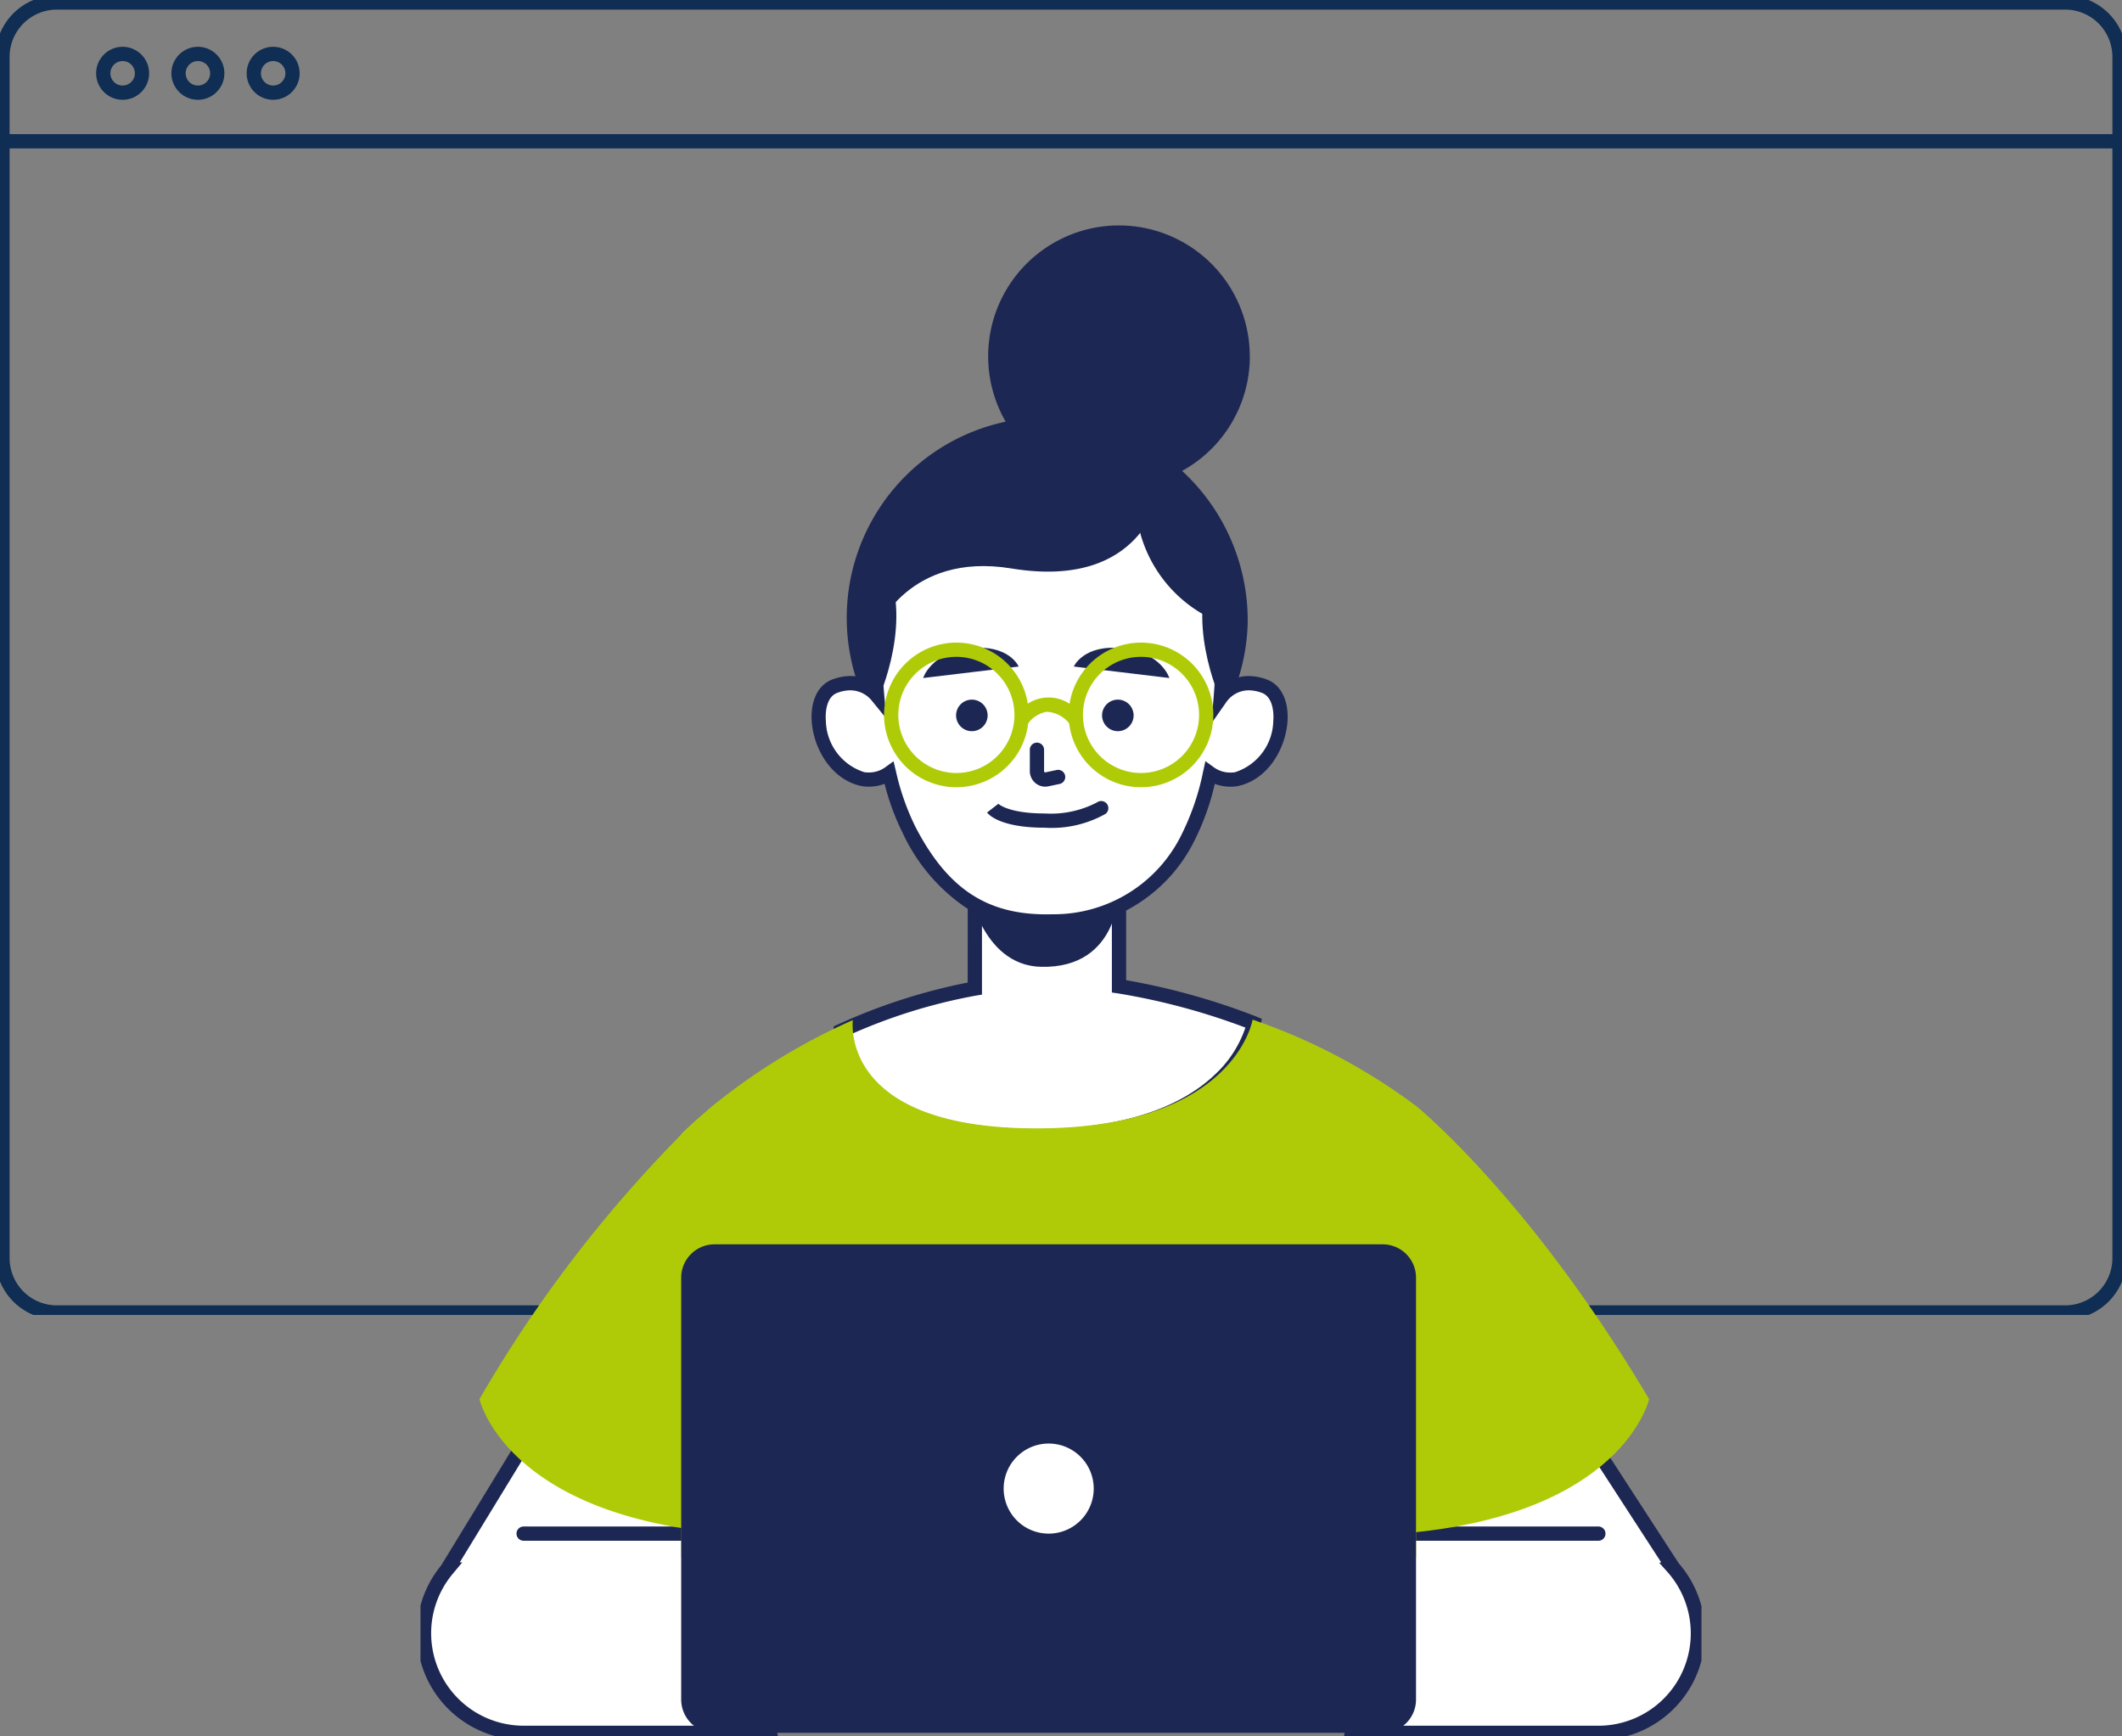 <svg xmlns="http://www.w3.org/2000/svg" xmlns:xlink="http://www.w3.org/1999/xlink" width="148.948" height="121.864" viewBox="0 0 148.948 121.864"><rect x="0" y="0" width="148.948" height="121.864" fill="#808080" stroke="none"/><defs><clipPath id="a"><rect width="148.948" height="92.289" fill="none" stroke="#102d53" stroke-width="1"/></clipPath><clipPath id="b"><rect width="89.913" height="106.042" fill="none"/></clipPath></defs><g transform="translate(-228.552 -1118.384)"><g transform="translate(228.552 1118.384)"><g transform="translate(0)" clip-path="url(#a)"><path d="M148.6.5H0v-1H148.6Z" transform="translate(0.174 9.915)" fill="#102d53"/><path d="M3.812-.5H144.788A4.317,4.317,0,0,1,149.1,3.812V88.128a4.317,4.317,0,0,1-4.312,4.312H3.812A4.317,4.317,0,0,1-.5,88.128V3.812A4.317,4.317,0,0,1,3.812-.5ZM144.788,91.44a3.316,3.316,0,0,0,3.312-3.312V3.812A3.316,3.316,0,0,0,144.788.5H3.812A3.316,3.316,0,0,0,.5,3.812V88.128A3.316,3.316,0,0,0,3.812,91.44Z" transform="translate(0.174 0.175)" fill="#102d53"/><path d="M1.359-.5A1.859,1.859,0,1,1-.5,1.359,1.861,1.861,0,0,1,1.359-.5Zm0,2.719A.859.859,0,1,0,.5,1.359.86.86,0,0,0,1.359,2.219Z" transform="matrix(0.189, -0.982, 0.982, 0.189, 7.016, 6.222)" fill="#102d53"/><path d="M1.359-.5A1.859,1.859,0,1,1-.5,1.359,1.861,1.861,0,0,1,1.359-.5Zm0,2.719A.859.859,0,1,0,.5,1.359.86.86,0,0,0,1.359,2.219Z" transform="matrix(0.189, -0.982, 0.982, 0.189, 12.299, 6.222)" fill="#102d53"/><path d="M1.359-.5A1.859,1.859,0,1,1-.5,1.359,1.861,1.861,0,0,1,1.359-.5Zm0,2.719A.859.859,0,1,0,.5,1.359.86.86,0,0,0,1.359,2.219Z" transform="translate(17.599 6.247) rotate(-80.008)" fill="#102d53"/></g></g><g transform="translate(258.069 1134.206)"><g transform="translate(0 0)"><g clip-path="url(#b)"><path d="M79.592,102V95.516H69.474v6.645a40.08,40.08,0,0,0-9.407,2.978s-.158,7.377,13.774,7.377,15.217-7.922,15.217-7.922A47.257,47.257,0,0,0,79.592,102" transform="translate(-30.564 -48.601)" fill="#fff"/><path d="M68.974,95.016H80.092v6.555a47.759,47.759,0,0,1,9.154,2.56l.37.15-.064.394a8.3,8.3,0,0,1-2.531,4.241,13.191,13.191,0,0,1-4.756,2.833,25.207,25.207,0,0,1-8.424,1.267,25.1,25.1,0,0,1-8.022-1.121,10.816,10.816,0,0,1-4.3-2.559,6.292,6.292,0,0,1-1.956-4.208l.007-.318.291-.129a40.829,40.829,0,0,1,9.11-2.942Zm10.118,1H69.974v6.569l-.419.069a38.411,38.411,0,0,0-8.966,2.8,5.634,5.634,0,0,0,1.675,3.208c2.17,2.193,6.173,3.353,11.577,3.353,7.031,0,10.671-2.078,12.487-3.821a7.952,7.952,0,0,0,2.137-3.294A46.594,46.594,0,0,0,79.52,102.5l-.428-.062Z" transform="translate(-30.564 -48.601)" fill="#1d2753"/><path d="M24.79,163.46l-13.546-1.829L2.117,176.576h0a6.99,6.99,0,0,0,5.373,11.462h17.3l-1.738-9.369Z" transform="translate(-0.254 -82.243)" fill="#fff"/><path d="M10.987,161.092l14.355,1.938-1.785,15.623,1.834,9.886H7.491A7.49,7.49,0,0,1,1.7,176.292Zm13.251,2.8L11.5,162.17,3.008,176.076h.176l-.682.82a6.49,6.49,0,0,0,4.989,10.642h16.7l-1.642-8.851Z" transform="translate(-0.254 -82.243)" fill="#1d2753"/><path d="M11.068.5H0A.5.5,0,0,1-.5,0,.5.5,0,0,1,0-.5H11.068a.5.5,0,0,1,.5.5A.5.5,0,0,1,11.068.5Z" transform="translate(7.237 91.814)" fill="#1d2753"/><path d="M155.614,173.35l.008,0-11.493-17.707L133.1,160.412l1.738,15.211-1.738,9.369h17.3a6.983,6.983,0,0,0,5.21-11.641" transform="translate(-67.728 -79.195)" fill="#fff"/><path d="M150.4,185.491H132.5l1.834-9.886-1.771-15.5,11.752-5.086,11.732,18.074a7.483,7.483,0,0,1-5.646,12.4Zm-16.7-1h16.7a6.483,6.483,0,0,0,4.837-10.808l-.561-.628.135-.032L143.94,156.268l-10.3,4.456,1.7,14.917Z" transform="translate(-67.728 -79.195)" fill="#1d2753"/><path d="M13.871.5H0A.5.5,0,0,1-.5,0,.5.5,0,0,1,0-.5H13.871a.5.5,0,0,1,.5.5A.5.5,0,0,1,13.871.5Z" transform="translate(68.805 91.814)" fill="#1d2753"/><path d="M74.182,119.551a41.709,41.709,0,0,0-11.488-6.066c-.011.068-1.3,7.631-15.173,7.631-13.932,0-12.886-7.6-12.886-7.6h0a43.748,43.748,0,0,0-9.861,6.033v0l-.078.064-.117.1c-.075.064-.174.15-.29.252-.573.491-1.14,1-1.7,1.548v.037A91.734,91.734,0,0,0,8.427,140.12s1.558,7,14.165,9.043v2.054s51.576.785,51.576,0c0-.1,0-.741,0-1.762,14.626-1.535,16.358-9.335,16.358-9.335-8.388-14.145-16.346-20.569-16.346-20.569" transform="translate(-4.288 -57.744)" fill="#afcb08"/><path d="M86.5,179.877h-46.9a2.34,2.34,0,0,1-2.34-2.34V147.931a2.34,2.34,0,0,1,2.34-2.34H86.5a2.34,2.34,0,0,1,2.34,2.34v29.606a2.34,2.34,0,0,1-2.34,2.34" transform="translate(-18.963 -74.081)" fill="#1d2753"/><path d="M89.657,177.219a3.161,3.161,0,1,1-3.161-3.161,3.161,3.161,0,0,1,3.161,3.161" transform="translate(-42.403 -88.566)" fill="#fff"/><path d="M78.214,94.269S79.106,99.9,83.348,100c5.569.134,5.477-5.482,5.477-5.482s-.759,1.652-5.065,1.658c-4.8.007-5.546-1.909-5.546-1.909" transform="translate(-39.798 -47.967)" fill="#1d2753"/><path d="M89.057,41.851a14.074,14.074,0,1,1-14.07-14.433,14.255,14.255,0,0,1,14.07,14.433" transform="translate(-30.996 -13.951)" fill="#1d2753"/><path d="M113.7,71.822a.388.388,0,0,1-.349-.556,3.722,3.722,0,0,1,2.2-2.167,2.217,2.217,0,0,1,1.264-.026.387.387,0,0,1-.242.736c-.067-.021-1.461-.413-2.524,1.793A.388.388,0,0,1,113.7,71.822Z" transform="translate(-57.855 -35.305)" fill="#131313"/><path d="M62.991,71.822a.388.388,0,0,1-.349-.219c-1.067-2.213-2.466-1.811-2.525-1.793a.387.387,0,1,1-.241-.736,2.217,2.217,0,0,1,1.264.026,3.722,3.722,0,0,1,2.2,2.167.388.388,0,0,1-.349.556Z" transform="translate(-30.529 -35.305)" fill="#131313"/><path d="M88.2,50.2a2.5,2.5,0,0,0-3.083.79c.137-1.695.178-3.23.178-4.344,0,0,.379-11.556-12.372-11.556-12.106,0-12.106,11.617-12.106,11.617s-.025,1.777.184,4.175a2.51,2.51,0,0,0-3-.682c-2.089.793-1.144,5.867,1.99,6.514a2.544,2.544,0,0,0,1.848-.412,17.759,17.759,0,0,0,1.418,4.023c2.562,4.921,5.759,6.489,10.051,6.368a10.537,10.537,0,0,0,9.544-5.953A18.224,18.224,0,0,0,84.358,56.3a2.542,2.542,0,0,0,1.85.414c3.135-.647,4.08-5.721,1.99-6.514" transform="translate(-28.943 -17.855)" fill="#fff"/><path d="M72.92,34.591c4.117,0,7.342,1.176,9.586,3.494a11.953,11.953,0,0,1,2.94,5.623,12.711,12.711,0,0,1,.347,2.946c0,.759-.018,1.862-.1,3.179a2.858,2.858,0,0,1,1.388-.352h0a3.646,3.646,0,0,1,1.29.252c.995.378,1.54,1.524,1.423,2.992-.151,1.9-1.4,4.047-3.49,4.479a2.685,2.685,0,0,1-.507.043,3.1,3.1,0,0,1-1.1-.2,17.621,17.621,0,0,1-1.4,3.923,11.052,11.052,0,0,1-9.973,6.222c-.156,0-.313.007-.464.007a10.3,10.3,0,0,1-5.665-1.485,12.865,12.865,0,0,1-4.379-5.159,17.2,17.2,0,0,1-1.3-3.511,3.1,3.1,0,0,1-1.113.2,2.686,2.686,0,0,1-.507-.043c-2.09-.431-3.338-2.58-3.489-4.479-.117-1.468.428-2.615,1.423-2.992a3.642,3.642,0,0,1,1.29-.252,2.863,2.863,0,0,1,1.3.307c-.114-1.77-.1-2.991-.1-3.085a14.383,14.383,0,0,1,1.57-6.036,10.8,10.8,0,0,1,3.768-4.183A13.278,13.278,0,0,1,72.92,34.591Zm11.547,18.2.148-1.842c.154-1.912.177-3.517.176-4.3v-.017a11.891,11.891,0,0,0-.329-2.732,10.941,10.941,0,0,0-2.683-5.126c-2.048-2.111-5.029-3.182-8.86-3.182-4.8,0-8.214,1.853-10.133,5.508a13.6,13.6,0,0,0-1.473,5.609v.006c0,.018-.022,1.782.182,4.125l.14,1.615L60.612,51.2a1.946,1.946,0,0,0-1.5-.718,2.65,2.65,0,0,0-.935.187c-.672.255-.844,1.189-.781,1.978a3.866,3.866,0,0,0,2.695,3.579h0a1.821,1.821,0,0,0,.3.023,1.955,1.955,0,0,0,1.149-.349l.606-.439.174.728A17.2,17.2,0,0,0,63.7,60.1c2.228,4.28,4.967,6.105,9.157,6.105.142,0,.289,0,.436-.006a9.98,9.98,0,0,0,9.115-5.685,17.657,17.657,0,0,0,1.464-4.315l.165-.746.618.45a1.952,1.952,0,0,0,1.15.351,1.8,1.8,0,0,0,.307-.023A3.866,3.866,0,0,0,88.8,52.647c.063-.789-.109-1.723-.781-1.978a2.654,2.654,0,0,0-.936-.187,1.93,1.93,0,0,0-1.56.8Z" transform="translate(-28.943 -17.855)" fill="#1d2753"/><path d="M64.735,57.421s2.585-5.67.3-9.751c0,0-2.064,6.565-.3,9.751" transform="translate(-32.578 -24.256)" fill="#1d2753"/><path d="M112.957,57.421s-2.585-5.67-.3-9.751c0,0,2.064,6.565.3,9.751" transform="translate(-56.842 -24.256)" fill="#1d2753"/><path d="M102.254,36.418a9.439,9.439,0,0,0,5.915,10s-.292-8.044-5.915-10" transform="translate(-51.992 -18.531)" fill="#1d2753"/><path d="M84.975,35.335s-1.064,6.858-10.386,5.329c-7.257-1.19-9.471,4.357-9.471,4.357S63.83,34.711,75.545,32.6c0,0,5.993-.032,9.429,2.733" transform="translate(-33.113 -16.589)" fill="#1d2753"/><path d="M78.753,68.865a1.107,1.107,0,1,1-1.107-1.107,1.107,1.107,0,0,1,1.107,1.107" transform="translate(-38.946 -34.477)" fill="#1d2753"/><path d="M99.614,68.865a1.107,1.107,0,1,1-1.107-1.107,1.107,1.107,0,0,1,1.107,1.107" transform="translate(-49.56 -34.477)" fill="#1d2753"/><path d="M88.672,77.509A1.062,1.062,0,0,1,88,77.27a1.1,1.1,0,0,1-.406-.856V74.92a.5.5,0,0,1,.5-.5h0a.5.5,0,0,1,.5.5v1.493a.1.1,0,0,0,.036.081.06.06,0,0,0,.053.014l.794-.167a.5.5,0,1,1,.206.979l-.794.167A1.065,1.065,0,0,1,88.672,77.509Z" transform="translate(-44.825 -38.121)" fill="#1d2753"/><path d="M78.54,61.665l-6.707.806s.538-1.779,3.279-2.085,3.428,1.279,3.428,1.279" transform="translate(-36.551 -30.707)" fill="#1d2753"/><path d="M93.361,61.665l6.707.806s-.539-1.779-3.279-2.085-3.428,1.279-3.428,1.279" transform="translate(-47.505 -30.707)" fill="#1d2753"/><path d="M71.837,60.127A5.076,5.076,0,1,1,66.761,65.2,5.082,5.082,0,0,1,71.837,60.127Zm0,9.152A4.076,4.076,0,1,0,67.761,65.2,4.081,4.081,0,0,0,71.837,69.279Z" transform="translate(-34.224 -30.849)" fill="#afcb08"/><path d="M98.224,60.127A5.076,5.076,0,1,1,93.148,65.2,5.082,5.082,0,0,1,98.224,60.127Zm0,9.152A4.076,4.076,0,1,0,94.148,65.2,4.081,4.081,0,0,0,98.224,69.279Z" transform="translate(-47.651 -30.849)" fill="#afcb08"/><path d="M89.328,69.906a2.168,2.168,0,0,0-1.671-.932,2.064,2.064,0,0,0-1.344.876l-.837-.547a2.682,2.682,0,0,1,4.6-.058Z" transform="translate(-43.705 -34.84)" fill="#afcb08"/><path d="M85.429,84.639c-3.08,0-3.922-.888-4.059-1.066l.791-.611a.14.14,0,0,0-.014-.017c.006.007.676.694,3.282.694a6.981,6.981,0,0,0,3.669-.782.5.5,0,1,1,.574.819A7.706,7.706,0,0,1,85.429,84.639Z" transform="translate(-41.604 -42.369)" fill="#1d2753"/><path d="M99.488,9.184A9.184,9.184,0,1,1,90.3,0a9.185,9.185,0,0,1,9.184,9.184" transform="translate(-41.276)" fill="#1d2753"/></g></g></g></g></svg>